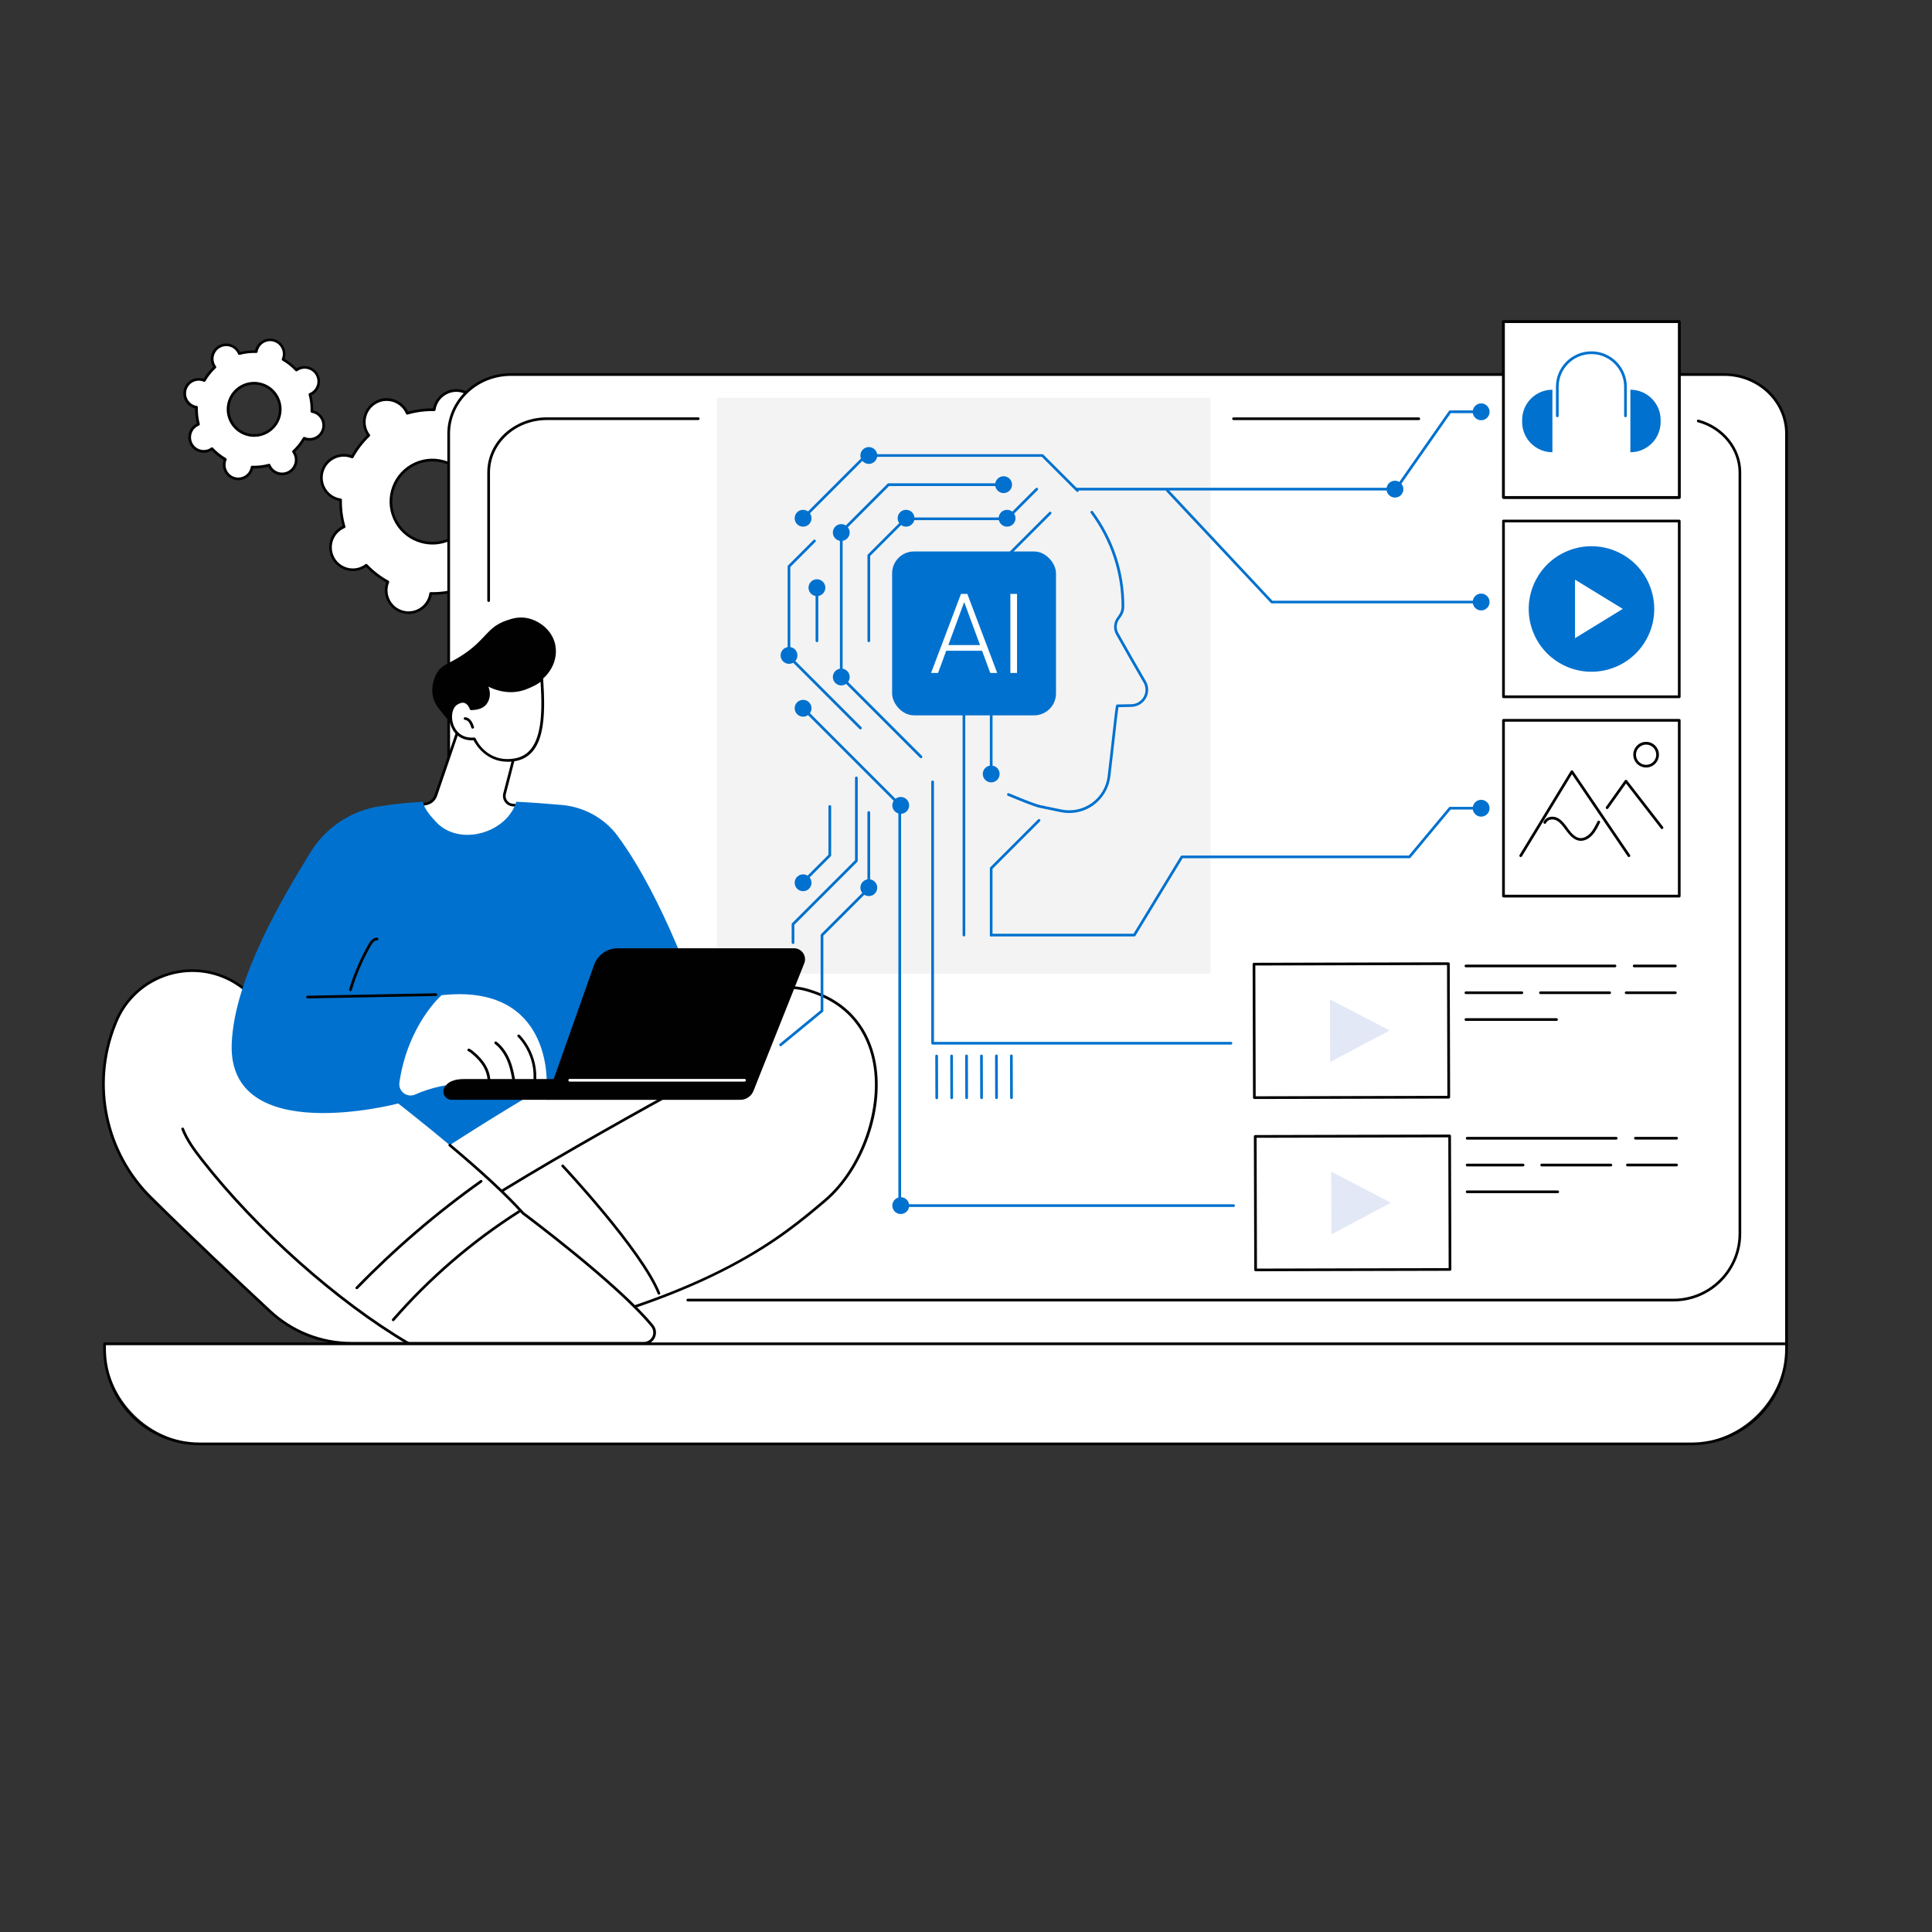 <?xml version="1.0" encoding="UTF-8"?>
<svg id="Layer_1" xmlns="http://www.w3.org/2000/svg" version="1.1" viewBox="0 0 500 500">
  <rect x="0" y="0" width="500" height="500" fill="#333333" stroke="none"/>
  <!-- Generator: Adobe Illustrator 29.7.1, SVG Export Plug-In . SVG Version: 2.1.1 Build 8)  -->
  <defs>
    <style>
      .st0 {
        fill: #fff;
      }

      .st1 {
        fill: #f3f3f3;
      }

      .st2 {
        fill: #0071ce;
      }

      .st3 {
        fill: #e3e8f6;
      }

      .st4 {
        fill: #010101;
      }
    </style>
  </defs>
  <g id="AI-Powered_Content_Creation">
    <g>
      <g>
        <path class="st0" d="M86.31,144.55c1.59,2.77,5.13,3.73,7.9,2.13.21-.12.4-.25.59-.39,1.66,1.73,3.54,3.17,5.58,4.3-.09.22-.17.44-.23.67-.83,3.09,1,6.26,4.08,7.1,3.09.83,6.26-.99,7.09-4.08.06-.23.1-.46.14-.69,2.33.05,4.68-.25,6.98-.91.09.21.19.43.31.63,1.59,2.77,5.13,3.73,7.9,2.13,2.77-1.59,3.72-5.13,2.13-7.9-.12-.21-.25-.4-.39-.59,1.73-1.66,3.17-3.54,4.3-5.58.22.09.44.17.67.23,3.09.83,6.26-.99,7.09-4.08.83-3.09-1-6.26-4.08-7.1-.23-.06-.46-.1-.69-.14.05-2.33-.25-4.69-.91-6.99.21-.09.43-.19.63-.31,2.77-1.59,3.72-5.13,2.13-7.9-1.59-2.77-5.13-3.73-7.9-2.13-.21.12-.4.25-.59.39-1.66-1.73-3.54-3.17-5.58-4.3.09-.22.17-.44.23-.67.83-3.09-1-6.26-4.08-7.1-3.09-.83-6.26.99-7.09,4.08-.06.23-.1.46-.14.69-2.33-.05-4.68.25-6.98.91-.09-.21-.19-.43-.31-.63-1.59-2.77-5.13-3.73-7.9-2.13-2.77,1.59-3.72,5.13-2.13,7.9.12.21.25.4.39.59-1.73,1.66-3.17,3.54-4.3,5.58-.22-.09-.44-.17-.67-.23-3.09-.83-6.26.99-7.09,4.08-.83,3.09,1,6.26,4.08,7.1.23.06.46.1.69.14-.05,2.33.25,4.69.91,6.99-.21.09-.43.19-.63.31-2.77,1.59-3.72,5.13-2.13,7.9ZM102.61,135.17c-2.96-5.15-1.19-11.72,3.96-14.68,5.14-2.96,11.71-1.19,14.67,3.96,2.96,5.15,1.19,11.72-3.96,14.68-5.14,2.96-11.71,1.19-14.67-3.96Z"/>
        <path class="st4" d="M105.75,158.9c-.54,0-1.08-.07-1.61-.21-3.27-.88-5.21-4.26-4.33-7.53.04-.13.08-.27.13-.42-1.9-1.09-3.65-2.43-5.19-4-.13.09-.25.16-.37.23-1.42.82-3.07,1.03-4.66.61-1.58-.43-2.9-1.44-3.72-2.87-1.69-2.93-.67-6.69,2.26-8.38.12-.07.25-.14.39-.2-.58-2.12-.86-4.3-.84-6.49-.15-.03-.29-.06-.43-.1-3.27-.88-5.21-4.26-4.33-7.53.43-1.58,1.44-2.91,2.86-3.72,1.42-.82,3.07-1.03,4.66-.61.13.04.27.08.42.13,1.09-1.9,2.43-3.65,3.99-5.19-.09-.13-.16-.25-.23-.37-1.69-2.93-.67-6.69,2.26-8.38,1.42-.82,3.08-1.03,4.66-.61,1.58.43,2.9,1.44,3.72,2.87.07.12.14.25.2.39,2.12-.58,4.3-.86,6.49-.84.03-.15.06-.29.1-.43.43-1.58,1.44-2.91,2.86-3.72,1.42-.82,3.08-1.03,4.66-.61,3.27.88,5.21,4.26,4.33,7.53-.04.13-.08.27-.13.42,1.9,1.09,3.65,2.43,5.19,4,.13-.09.25-.16.37-.23,1.42-.82,3.07-1.03,4.66-.61,1.58.43,2.9,1.45,3.72,2.87,1.69,2.93.67,6.69-2.26,8.38-.12.07-.25.14-.39.2.58,2.12.86,4.3.84,6.49.15.03.29.06.43.1,3.27.88,5.21,4.26,4.33,7.53-.43,1.58-1.44,2.91-2.86,3.72-1.42.82-3.07,1.03-4.66.61-.13-.04-.27-.08-.42-.13-1.09,1.9-2.43,3.65-3.99,5.19.09.13.16.25.23.37,1.69,2.93.67,6.69-2.26,8.38-1.42.82-3.07,1.03-4.66.61-1.58-.43-2.9-1.45-3.72-2.87-.07-.12-.14-.25-.2-.39-2.12.58-4.3.86-6.49.84-.03.15-.06.29-.1.43-.43,1.58-1.44,2.91-2.86,3.72-.94.54-1.99.82-3.05.82ZM94.79,145.94c.09,0,.18.04.25.11,1.61,1.68,3.46,3.11,5.5,4.24.15.09.22.27.15.44-.09.23-.16.43-.21.63-.78,2.9.94,5.89,3.83,6.67,1.4.38,2.87.19,4.13-.54,1.26-.72,2.16-1.9,2.54-3.3.05-.19.09-.4.13-.65.03-.17.19-.3.35-.3,2.33.05,4.64-.25,6.88-.89.17-.05.35.04.42.2.1.23.19.42.29.59.72,1.26,1.9,2.16,3.3,2.54,1.4.38,2.87.19,4.13-.54,2.6-1.5,3.5-4.83,2-7.43-.1-.17-.22-.35-.37-.55-.11-.14-.09-.34.04-.46,1.68-1.61,3.1-3.47,4.23-5.5.09-.15.27-.22.44-.15.23.09.43.16.63.21,1.4.38,2.87.19,4.13-.54,1.26-.72,2.16-1.9,2.54-3.3.78-2.9-.94-5.89-3.83-6.67-.19-.05-.4-.09-.65-.13-.18-.02-.3-.18-.3-.35.05-2.33-.25-4.64-.9-6.88-.05-.17.04-.35.2-.42.23-.1.42-.19.59-.29,2.6-1.5,3.5-4.83,2-7.43-.72-1.26-1.9-2.16-3.3-2.54-1.4-.38-2.87-.19-4.13.54-.17.1-.35.22-.55.37-.14.11-.34.09-.46-.04-1.61-1.68-3.46-3.11-5.5-4.24-.15-.09-.22-.27-.15-.44.09-.23.16-.43.21-.63.78-2.9-.94-5.89-3.83-6.67-1.4-.38-2.87-.19-4.13.54-1.26.72-2.16,1.9-2.54,3.3-.05.19-.09.4-.13.65-.03.18-.19.31-.35.3-2.32-.05-4.64.25-6.88.89-.17.05-.35-.04-.42-.2-.1-.23-.19-.42-.29-.59-.72-1.26-1.9-2.16-3.3-2.54-1.4-.38-2.87-.19-4.13.54-2.6,1.5-3.5,4.83-2,7.43.1.17.22.35.37.55.11.14.09.34-.04.46-1.68,1.61-3.1,3.47-4.23,5.5-.09.15-.27.22-.44.15-.23-.09-.43-.16-.63-.21-1.4-.38-2.87-.19-4.13.54-1.26.72-2.16,1.9-2.54,3.3-.78,2.9.94,5.89,3.83,6.67.19.05.4.09.65.13.17.03.3.18.3.35-.05,2.33.25,4.64.9,6.88.05.17-.04.35-.2.42-.23.1-.42.19-.59.29-2.6,1.5-3.5,4.83-2,7.43.72,1.26,1.9,2.16,3.3,2.54,1.4.38,2.87.19,4.13-.54.17-.1.35-.22.55-.37.06-.05.14-.07.21-.07ZM111.94,140.92c-.97,0-1.95-.13-2.91-.39-2.86-.77-5.25-2.61-6.73-5.18-3.05-5.31-1.22-12.1,4.08-15.16,2.57-1.48,5.56-1.87,8.42-1.09,2.86.77,5.25,2.61,6.73,5.18,3.05,5.31,1.22,12.1-4.08,15.16-1.71.98-3.6,1.48-5.51,1.48ZM111.9,119.41c-1.8,0-3.57.47-5.17,1.39-4.97,2.86-6.69,9.23-3.83,14.2,1.38,2.41,3.62,4.13,6.31,4.86,2.68.72,5.48.36,7.89-1.03,4.97-2.86,6.69-9.23,3.83-14.2-1.38-2.41-3.62-4.13-6.31-4.86-.9-.24-1.82-.36-2.72-.36Z"/>
      </g>
      <g>
        <path class="st0" d="M47.93,100.81c-.55,1.93.56,3.95,2.49,4.5.14.04.29.07.43.09-.05,1.5.12,2.98.5,4.4-.14.05-.27.12-.4.19-1.76.97-2.39,3.19-1.42,4.94.97,1.76,3.19,2.39,4.94,1.42.13-.07.25-.15.37-.24,1,1.07,2.16,2.01,3.46,2.76-.06.13-.11.27-.15.42-.55,1.93.56,3.95,2.49,4.5,1.93.55,3.94-.56,4.5-2.49.04-.14.07-.29.09-.43,1.5.05,2.98-.12,4.4-.5.05.14.12.27.19.4.97,1.76,3.19,2.39,4.94,1.42,1.76-.97,2.39-3.19,1.42-4.94-.07-.13-.15-.25-.24-.37,1.07-1,2-2.16,2.76-3.46.13.06.27.11.42.15,1.93.55,3.94-.56,4.5-2.49.55-1.93-.56-3.95-2.49-4.5-.14-.04-.29-.07-.43-.09.05-1.5-.12-2.98-.5-4.4.14-.05.27-.12.4-.19,1.76-.97,2.39-3.19,1.42-4.94-.97-1.76-3.19-2.39-4.94-1.42-.13.07-.25.15-.37.24-1-1.07-2.16-2.01-3.46-2.76.06-.13.11-.27.15-.42.55-1.93-.56-3.95-2.49-4.5-1.93-.55-3.94.56-4.5,2.49-.04.14-.07.29-.09.43-1.5-.05-2.98.12-4.4.5-.05-.14-.12-.27-.19-.4-.97-1.76-3.19-2.39-4.94-1.42-1.76.97-2.39,3.19-1.42,4.94.07.13.15.25.24.37-1.07,1-2,2.16-2.76,3.46-.13-.06-.27-.11-.42-.15-1.93-.55-3.94.56-4.5,2.49ZM59.29,104.08c1.03-3.59,4.77-5.66,8.35-4.63,3.59,1.03,5.66,4.77,4.63,8.36-1.03,3.59-4.77,5.66-8.35,4.63-3.59-1.03-5.66-4.77-4.63-8.36Z"/>
        <path class="st4" d="M61.67,124.29c-.37,0-.74-.05-1.11-.16-2.11-.61-3.34-2.82-2.73-4.93.02-.06.03-.11.05-.17-1.13-.68-2.17-1.5-3.08-2.45-.05.03-.1.06-.15.09-1.92,1.07-4.35.37-5.42-1.56-1.07-1.92-.37-4.36,1.55-5.42.05-.03.1-.05.16-.08-.32-1.28-.47-2.59-.45-3.91-.06-.01-.12-.03-.17-.04-2.11-.61-3.34-2.82-2.73-4.93.29-1.02.97-1.87,1.9-2.39.93-.52,2.01-.64,3.03-.34.06.02.11.03.17.05.68-1.13,1.5-2.16,2.45-3.08-.03-.05-.06-.1-.09-.15-.52-.93-.64-2.01-.35-3.03.29-1.02.97-1.87,1.9-2.39,1.92-1.07,4.35-.37,5.42,1.56.03.05.06.1.08.16,1.28-.32,2.59-.47,3.91-.44.01-.06.03-.12.04-.17.29-1.02.97-1.87,1.9-2.39.93-.52,2.01-.64,3.03-.34,2.11.61,3.34,2.82,2.73,4.93-.02.06-.03.11-.05.17,1.13.68,2.17,1.51,3.08,2.45.05-.03.1-.06.15-.09,1.92-1.07,4.35-.37,5.42,1.56.52.93.64,2.01.35,3.03-.29,1.02-.97,1.87-1.9,2.39-.05.03-.1.05-.16.08.32,1.28.47,2.59.45,3.91.06.01.12.03.17.04,2.11.61,3.34,2.82,2.73,4.93-.29,1.02-.97,1.87-1.9,2.39-.93.52-2.01.64-3.03.34-.06-.02-.11-.03-.17-.05-.68,1.13-1.5,2.17-2.45,3.08.03.05.06.1.09.15.52.93.64,2.01.35,3.03-.29,1.02-.97,1.87-1.9,2.39-1.92,1.07-4.35.37-5.42-1.56-.03-.05-.06-.1-.08-.16-1.28.32-2.59.47-3.91.44-.01.06-.03.12-.04.17-.29,1.02-.97,1.87-1.9,2.39-.6.33-1.26.5-1.93.5ZM54.85,115.77c.09,0,.19.04.26.11.99,1.06,2.13,1.97,3.38,2.69.15.09.22.28.15.44-.06.14-.1.26-.14.38-.5,1.74.51,3.57,2.25,4.07.84.24,1.73.14,2.5-.28.77-.43,1.32-1.12,1.57-1.97.03-.12.06-.24.08-.39.03-.17.17-.3.36-.29,1.45.05,2.9-.11,4.29-.49.17-.04.35.04.42.21.06.14.11.26.17.36.88,1.59,2.88,2.16,4.47,1.28.77-.43,1.32-1.12,1.57-1.97.24-.84.14-1.73-.29-2.5-.06-.1-.13-.21-.22-.34-.1-.14-.08-.34.05-.46,1.06-.99,1.97-2.12,2.69-3.38.09-.15.28-.22.44-.15.14.06.26.1.38.14.84.24,1.73.14,2.5-.28.77-.43,1.32-1.12,1.57-1.97.5-1.74-.51-3.57-2.25-4.07-.12-.03-.24-.06-.39-.08-.17-.03-.3-.18-.29-.36.05-1.45-.11-2.9-.49-4.3-.05-.17.04-.35.21-.42.14-.06.26-.11.36-.17.77-.43,1.32-1.12,1.57-1.97.24-.84.14-1.73-.29-2.5-.88-1.59-2.88-2.16-4.47-1.28-.11.06-.22.13-.34.22-.14.1-.34.08-.46-.05-.99-1.06-2.13-1.97-3.38-2.69-.15-.09-.22-.28-.15-.44.06-.14.1-.26.14-.38.5-1.74-.51-3.57-2.25-4.07-.84-.24-1.73-.14-2.5.28-.77.43-1.32,1.12-1.57,1.97-.03.12-.06.24-.08.39-.03.17-.18.3-.36.29-1.45-.05-2.9.11-4.29.49-.17.05-.35-.04-.42-.21-.06-.14-.11-.26-.17-.36-.88-1.59-2.88-2.16-4.47-1.28-.77.43-1.32,1.12-1.57,1.97-.24.84-.14,1.73.29,2.5.06.11.13.21.22.34.1.14.08.34-.04.46-1.06.99-1.97,2.13-2.69,3.38-.09.15-.28.22-.44.15-.14-.06-.26-.1-.38-.14-.84-.24-1.73-.14-2.5.28-.77.43-1.32,1.12-1.57,1.97-.5,1.74.51,3.57,2.25,4.07.12.03.24.06.39.08.17.03.3.18.29.36-.05,1.45.11,2.9.49,4.3.05.17-.04.35-.21.42-.14.06-.26.11-.36.17-1.58.88-2.16,2.88-1.28,4.47.88,1.59,2.88,2.16,4.47,1.28.11-.06.22-.13.34-.22.06-.04.13-.07.21-.07ZM65.79,113.05c-.66,0-1.32-.09-1.97-.28-3.77-1.08-5.95-5.02-4.87-8.79.52-1.82,1.72-3.34,3.38-4.26,1.66-.92,3.58-1.14,5.4-.61,3.77,1.08,5.95,5.02,4.87,8.79-.52,1.82-1.72,3.34-3.38,4.26-1.07.59-2.24.89-3.43.89ZM65.77,99.53c-1.07,0-2.13.27-3.09.8-1.5.83-2.58,2.19-3.05,3.84-.97,3.4,1,6.95,4.39,7.93,1.64.47,3.37.28,4.87-.55,1.5-.83,2.58-2.19,3.05-3.84.97-3.4-1-6.95-4.39-7.93-.59-.17-1.18-.25-1.78-.25Z"/>
      </g>
    </g>
    <g>
      <g>
        <path class="st0" d="M446.24,96.93H132.23c-8.9,0-16.11,6.85-16.11,15.31v220.58c0,8.46,7.21,15.31,16.11,15.31h330.12V112.24c0-8.46-7.21-15.31-16.11-15.31Z"/>
        <path class="st4" d="M462.35,348.48H132.23c-9.08,0-16.46-7.02-16.46-15.66V112.24c0-8.63,7.38-15.66,16.46-15.66h314.01c9.08,0,16.46,7.02,16.46,15.66v235.89c0,.19-.16.35-.35.35ZM132.23,97.28c-8.69,0-15.76,6.71-15.76,14.96v220.58c0,8.25,7.07,14.96,15.76,14.96h329.77V112.24c0-8.25-7.07-14.96-15.76-14.96H132.23Z"/>
      </g>
      <path class="st4" d="M433.09,336.81h-255.09c-.19,0-.35-.16-.35-.35s.16-.35.35-.35h255.09c9.29,0,16.85-7.56,16.85-16.85V122.27c0-5.95-4.33-11.3-10.52-12.99-.19-.05-.3-.24-.25-.43.05-.19.24-.3.43-.25,6.5,1.78,11.03,7.4,11.03,13.67v196.99c0,9.68-7.87,17.55-17.55,17.55Z"/>
      <path class="st4" d="M126.46,155.78c-.19,0-.35-.16-.35-.35v-33.17c0-7.86,6.92-14.25,15.42-14.25h39.18c.19,0,.35.16.35.35s-.16.35-.35.35h-39.18c-8.12,0-14.72,6.08-14.72,13.55v33.17c0,.19-.16.35-.35.35Z"/>
      <path class="st4" d="M367.18,108.72h-47.94c-.19,0-.35-.16-.35-.35s.16-.35.35-.35h47.94c.19,0,.35.16.35.35s-.16.35-.35.35Z"/>
      <g>
        <path class="st0" d="M436.45,373.68H52.96c-14.3,0-25.9-11.6-25.9-25.9h0s435.29,0,435.29,0h0c0,14.3-11.6,25.9-25.9,25.9Z"/>
        <path class="st4" d="M437.73,374.03H51.68c-13.77,0-24.97-11.2-24.97-24.97v-1.28c0-.19.16-.35.35-.35h435.29c.19,0,.35.16.35.35v1.28c0,13.77-11.2,24.97-24.97,24.97ZM27.41,348.13v.93c0,13.38,10.89,24.27,24.27,24.27h386.05c13.38,0,24.27-10.89,24.27-24.27v-.93H27.41Z"/>
      </g>
    </g>
    <rect class="st1" x="185.52" y="102.96" width="127.78" height="149.06"/>
    <g>
      <g>
        <g>
          <path class="st0" d="M118.72,188.53l-5.93,17.35c-.38,1.11-1.32,1.93-2.47,2.15l-2.64.51s6.87,14.92,18.44,12.42c11.57-2.5,9.03-12.42,9.03-12.42l-2.45-.2c-1.47-.12-2.47-1.53-2.1-2.96l2.75-10.66s-11.21-9.04-14.62-6.2Z"/>
          <path class="st4" d="M123.54,221.6c-10.12,0-16.12-12.76-16.19-12.9-.04-.1-.04-.21,0-.31.05-.1.14-.16.24-.18l2.64-.51c1.02-.2,1.87-.94,2.21-1.92l5.93-17.35c.02-.06.06-.11.11-.16,3.59-2.99,14.6,5.82,15.07,6.2.11.09.15.23.12.36l-2.75,10.66c-.15.58-.04,1.19.31,1.68.35.49.89.79,1.48.84l2.45.2c.15.01.27.12.31.26.04.17,1.03,4.17-1.22,7.81-1.56,2.52-4.28,4.22-8.08,5.04-.91.2-1.79.29-2.65.29ZM108.19,208.8c1.2,2.34,7.74,14,17.85,11.82,3.6-.78,6.17-2.36,7.63-4.72,1.79-2.89,1.36-6.13,1.19-7.03l-2.19-.18c-.8-.06-1.53-.48-2-1.13-.47-.66-.62-1.48-.42-2.26l2.7-10.45c-3.17-2.52-11.28-8.1-13.93-6.13l-5.9,17.26c-.42,1.22-1.47,2.14-2.74,2.38l-2.19.43Z"/>
        </g>
        <path class="st4" d="M143.71,166.95c1.01,5.01-2.88,9.55-6.25,10.38-.12.03-.24.06-.36.08-.07.25-.16.5-.27.74-1.33,2.9-5.12,4.31-8.3,4.02-.92.99-2.13,2.37-3.4,4.11-4.07,5.56-6.96,3.06-11.2-2.44-.56-.73-1.38-1.67-1.8-3.22-.84-3.08.61-5.85.8-6.2,1.38-2.56,3.16-2.46,7.06-5.09,5.94-3.99,6.04-7.04,11.15-8.77,1.35-.46,3.05-1.01,5.18-.62,3.09.57,6.6,3.04,7.4,6.99Z"/>
        <g>
          <path class="st0" d="M122.76,191.23s2.87,6.64,10.4,5.41c7.53-1.23,7.72-10.81,7.05-20.99-.75.96-2.44,1.7-3.77,2.27-5.41,2.3-10.28-.72-11-1.1,1.29,1.59,1.29,3.74.21,5.2-.6.8-1.73,1.39-3.73,1.42,0,0-.95-3.19-3.79-1.34-2.84,1.85-1.78,9.66,4.64,9.13Z"/>
          <path class="st4" d="M131.37,197.14c-5.62,0-8.27-4.48-8.82-5.55-2.82.15-5.01-1.29-5.9-3.89-.81-2.36-.26-4.9,1.28-5.9.94-.62,1.81-.78,2.58-.5.96.35,1.46,1.31,1.65,1.78,1.55-.07,2.63-.49,3.21-1.27,1.04-1.39.96-3.35-.2-4.77-.11-.13-.1-.32,0-.44.11-.13.29-.16.44-.08l.15.08c4.6,2.58,8.28,1.97,10.55,1.01,1.16-.49,2.9-1.24,3.63-2.16.09-.11.24-.16.38-.12.14.04.24.17.25.31.64,9.65.65,20.05-7.34,21.36-.65.11-1.27.15-1.85.15ZM122.76,190.88c.14,0,.27.08.32.21.11.26,2.86,6.37,10.02,5.21,7.2-1.17,7.37-10.73,6.8-19.85-.85.7-2.1,1.27-3.33,1.79-2.25.96-5.79,1.59-10.18-.53.65,1.49.5,3.21-.47,4.51-.75,1-2.09,1.53-4,1.56-.17,0-.3-.1-.34-.25,0-.01-.39-1.24-1.32-1.58-.55-.2-1.2-.05-1.95.43-1.26.82-1.7,3.05-1,5.09.39,1.13,1.69,3.71,5.42,3.4,0,0,.02,0,.03,0Z"/>
        </g>
        <path class="st4" d="M122.32,188.57c-.15,0-.28-.09-.33-.24-.16-.47-.33-.96-.61-1.36-.28-.4-.68-.65-1.05-.67-.19-.01-.34-.18-.32-.37.01-.19.18-.34.37-.32.59.04,1.16.39,1.57.96.34.48.54,1.04.71,1.54.06.18-.04.38-.22.44-.04.01-.08.02-.11.02Z"/>
      </g>
      <g>
        <path class="st2" d="M103.2,283.09l35.1-4.4,3.35,8.02-27.18,13.24s-13.46-9.28-11.27-16.86Z"/>
        <g>
          <g>
            <path class="st0" d="M94.45,311.1s87.59-62.23,114.09-54.97c26.5,7.27,20.53,41.43,4.93,54.61-10.84,9.16-28,23.8-76.5,35.1-48.5,11.3-42.52-34.75-42.52-34.75Z"/>
            <path class="st4" d="M122.94,347.98c-8.2,0-14.78-2.21-19.64-6.61-11.61-10.51-9.21-30.12-9.19-30.32.02-.19.2-.32.39-.3.19.02.33.2.3.39-.03.19-2.37,19.46,8.97,29.71,7.21,6.52,18.36,8.09,33.13,4.65,48.19-11.23,65.05-25.48,76.2-34.9l.15-.13c9.69-8.19,15.19-24.14,12.5-36.3-1.39-6.29-5.51-14.47-17.3-17.7-7.55-2.07-20.93,1.42-39.77,10.36-.17.08-.38,0-.47-.17-.08-.17,0-.38.17-.47,19-9.02,32.54-12.52,40.26-10.4,12.12,3.32,16.37,11.74,17.8,18.22,1.36,6.15.75,13.36-1.7,20.3-2.4,6.77-6.31,12.7-11.04,16.69l-.15.13c-5.56,4.7-12.47,10.54-24.2,16.75-13.88,7.35-30.99,13.34-52.29,18.3-5.14,1.2-9.85,1.79-14.11,1.79Z"/>
            <path class="st4" d="M170.53,335.06c-.14,0-.27-.08-.33-.22-4.43-11.08-24.62-32.65-24.83-32.87-.13-.14-.13-.36.02-.49.14-.13.36-.13.49.02.2.22,20.48,21.88,24.97,33.09.07.18-.02.38-.19.45-.04.02-.09.03-.13.03Z"/>
          </g>
          <path class="st4" d="M113.51,319.67c-.1,0-.2-.04-.27-.13-.12-.15-.1-.37.04-.49,13.42-11.26,74.08-43.91,74.69-44.24.17-.09.38-.03.47.14.09.17.03.38-.14.47-.61.33-61.21,32.95-74.57,44.16-.07.06-.15.08-.22.08Z"/>
        </g>
        <g>
          <path class="st0" d="M168.78,343.11c.68.83.82,1.97.36,2.94-.46.97-1.43,1.58-2.5,1.58h-75.68c-7.84,0-15.39-2.97-21.13-8.31-8.15-7.59-20.43-19.14-30.79-29.39-11.74-11.61-15.45-29.1-9.44-44.48.09-.23.18-.46.27-.68,5.09-12.93,20.93-17.67,32.24-9.62,22.81,16.23,58.91,42.89,73.23,58.82,0,0,24.45,18.16,33.43,29.14Z"/>
          <path class="st4" d="M166.64,347.98h-75.68c-7.95,0-15.54-2.98-21.36-8.4-8.38-7.81-20.53-19.24-30.8-29.39-11.85-11.72-15.58-29.33-9.52-44.86l.27-.69c2.47-6.28,7.59-10.98,14.04-12.89,6.43-1.91,13.26-.78,18.73,3.12,8.64,6.15,16.87,12.14,24.47,17.82.15.12.19.34.07.49-.12.15-.33.19-.49.07-7.59-5.68-15.82-11.67-24.45-17.81-5.29-3.77-11.9-4.86-18.12-3.02-6.25,1.86-11.2,6.4-13.59,12.48l-.27.68c-5.96,15.27-2.29,32.59,9.36,44.11,10.26,10.15,22.4,21.58,30.78,29.38,5.69,5.3,13.11,8.22,20.89,8.22h75.68c.93,0,1.78-.54,2.18-1.38.4-.84.27-1.85-.31-2.57-8.85-10.83-33.13-28.9-33.37-29.08-.02-.01-.04-.03-.05-.05-4.17-4.64-10.53-10.56-18.91-17.58-.15-.12-.17-.34-.04-.49.12-.15.34-.17.49-.04,8.39,7.03,14.77,12.96,18.96,17.62.96.72,24.7,18.45,33.47,29.18.76.93.92,2.23.4,3.31-.51,1.08-1.62,1.78-2.82,1.78Z"/>
          <path class="st4" d="M105.6,347.98c-.06,0-.12-.02-.18-.05-18.34-10.79-39.33-29.48-53.47-47.61-1.9-2.43-3.85-5.06-5-8.03-.07-.18.02-.38.2-.45.18-.07.38.02.45.2,1.12,2.88,3.03,5.46,4.9,7.85,14.09,18.06,35,36.68,53.28,47.43.17.1.22.31.12.48-.07.11-.18.17-.3.17Z"/>
          <path class="st4" d="M101.76,341.92c-.08,0-.16-.03-.23-.09-.15-.13-.16-.35-.03-.49,9.47-10.86,20.42-20.3,32.57-28.04.16-.1.38-.06.48.11.1.16.06.38-.11.48-12.09,7.71-23,17.1-32.42,27.91-.07.08-.17.12-.26.12Z"/>
          <path class="st4" d="M92.34,333.64c-.09,0-.18-.03-.24-.1-.14-.13-.14-.36,0-.49,9.85-10.14,20.68-19.43,32.2-27.62.16-.11.38-.08.49.08.11.16.08.38-.08.49-11.49,8.16-22.29,17.43-32.11,27.54-.07.07-.16.11-.25.11Z"/>
        </g>
      </g>
      <g>
        <path class="st2" d="M159.93,216.44c-3.42-4.63-8.66-7.57-14.39-8.1-3.26-.3-7.35-.62-11.92-.85-.25.82-.6,1.62-1.06,2.37-1.32,2.18-3.39,3.85-5.7,4.9-2.31,1.04-4.9,1.51-7.42,1.21-2.47-.3-4.82-1.35-6.53-3.19-1.39-1.5-3.06-3.32-3.49-5.28-4.14.23-7.4.58-11.29,1.19-7.42,1.16-13.93,5.58-17.85,11.98-7.19,11.74-19.64,32.6-20.31,49.39-1.07,27.06,42.84,15.58,42.84,15.58l49.32-4.53,28.57-22.12s-8.89-26.47-20.78-42.53Z"/>
        <g>
          <path class="st0" d="M103.37,280.15c-.34,2.28,1.97,4.04,4.07,3.11,4.3-1.91,8.97-2.87,13.67-2.82l20.36.2s1.59-26.25-27.2-23.08c0,0-8.69,7.56-10.91,22.59Z"/>
          <path class="st4" d="M126.48,281.09s-.03,0-.05,0c-.19-.03-.32-.21-.3-.4.21-1.44-.13-3.03-.95-4.5-.69-1.23-1.72-2.4-3.14-3.56-.26-.22-.55-.44-.86-.58-.18-.08-.26-.28-.18-.46.08-.18.28-.26.46-.18.4.17.74.44,1.03.68,1.49,1.22,2.57,2.45,3.31,3.76.9,1.6,1.26,3.35,1.03,4.94-.03.17-.17.3-.35.3Z"/>
          <path class="st4" d="M133.07,280.72c-.17,0-.32-.13-.35-.3-.25-1.73-.6-3.76-1.35-5.66-.78-1.95-1.92-3.54-3.29-4.6-.15-.12-.18-.34-.06-.49.12-.15.34-.18.49-.06,1.48,1.14,2.69,2.83,3.52,4.89.78,1.96,1.15,4.04,1.4,5.82.03.19-.11.37-.3.4-.02,0-.03,0-.05,0Z"/>
          <path class="st4" d="M138.34,280.72s-.03,0-.04,0c-.19-.02-.33-.2-.31-.39.88-7.37-3.94-11.96-3.99-12-.14-.13-.15-.35-.02-.49.13-.14.35-.15.49-.02.05.05,5.13,4.87,4.21,12.6-.02.18-.17.31-.35.31Z"/>
        </g>
        <g>
          <path class="st4" d="M191.2,284.62h-74.27c-.44,0-.88-.11-1.24-.36-.85-.58-1.14-1.63-.81-2.53.88-1.84,2.69-2.48,5.36-2.48h75.83l-.98,2.68c-.61,1.62-2.16,2.7-3.89,2.7Z"/>
          <path class="st4" d="M191.62,284.62c1.49,0,2.82-.91,3.37-2.29l13.15-33.02c.35-.88.24-1.87-.29-2.65-.53-.78-1.41-1.25-2.35-1.25h-45.64c-2.75,0-5.2,1.73-6.12,4.33l-12.34,34.87h50.23Z"/>
          <path class="st0" d="M192.69,279.92h-45.25c-.19,0-.35-.16-.35-.35s.16-.35.35-.35h45.25c.19,0,.35.16.35.35s-.16.35-.35.35Z"/>
        </g>
        <path class="st4" d="M79.59,258.39c-.19,0-.35-.15-.35-.34,0-.19.15-.35.34-.36l33.21-.63c.2,0,.35.15.36.34,0,.19-.15.35-.34.36l-33.21.63h0Z"/>
        <path class="st4" d="M90.68,256.5s-.07,0-.1-.01c-.19-.06-.29-.25-.23-.44,1.21-4.04,2.88-7.94,4.97-11.6.44-.78,1.17-1.82,2.27-1.78.19,0,.34.17.34.36,0,.19-.16.35-.36.34-.56-.02-1.07.43-1.63,1.42-2.06,3.62-3.71,7.47-4.91,11.46-.05.15-.18.25-.34.25Z"/>
      </g>
    </g>
    <g>
      <g>
        <path class="st2" d="M276.71,210.41c-.72,0-1.45-.07-2.17-.22l-5.51-1.14c-1.29-.27-5.17-1.84-8.19-3.11-.18-.08-.26-.28-.19-.46.08-.18.28-.26.46-.19,4.24,1.78,7.1,2.87,8.06,3.07l5.51,1.14c2.74.57,5.61-.04,7.88-1.67,2.27-1.63,3.77-4.16,4.1-6.93.49-4.05.91-7.83,1.25-10.86.42-3.8.73-6.55.91-7.44.03-.16.17-.28.34-.28l3.64-.07c1.34-.03,2.52-.74,3.18-1.9.65-1.16.64-2.55-.03-3.7-2.02-3.47-4.89-8.45-7.13-12.48-.74-1.34-.65-3.01.23-4.25l.14-.2c.58-.8,1.07-1.5,1.07-2.81,0-8.72-2.76-17.07-7.98-24.14-.11-.16-.08-.37.07-.49.16-.11.37-.08.49.07,5.31,7.19,8.12,15.69,8.12,24.56,0,1.54-.61,2.39-1.21,3.21l-.14.19c-.73,1.02-.8,2.4-.19,3.5,2.24,4.03,5.11,9.01,7.12,12.47.8,1.37.81,3.02.03,4.4-.78,1.38-2.19,2.23-3.77,2.26l-3.35.07c-.18,1.08-.46,3.65-.85,7.1-.34,3.03-.76,6.81-1.25,10.86-.36,2.97-1.96,5.67-4.39,7.42-1.83,1.32-4.03,2.01-6.26,2.01Z"/>
        <path class="st2" d="M319.25,312.36h-86.4c-.19,0-.35-.16-.35-.35v-103.56l-24.9-24.9c-.14-.14-.14-.36,0-.49.14-.14.36-.14.49,0l25.01,25.01c.07.07.1.15.1.25v103.35h86.05c.19,0,.35.16.35.35s-.16.35-.35.35Z"/>
        <path class="st2" d="M202.01,270.76c-.1,0-.2-.04-.27-.13-.12-.15-.1-.37.05-.49l10.59-8.7v-19.43c0-.09.04-.18.1-.25l12.01-12.01v-19.47c0-.19.16-.35.35-.35s.35.16.35.35v19.62c0,.09-.04.18-.1.25l-12.01,12.01v19.45c0,.1-.05.2-.13.27l-10.72,8.81c-.07.05-.14.08-.22.08Z"/>
        <path class="st2" d="M318.57,270.34h-77.21c-.19,0-.35-.16-.35-.35v-67.65c0-.19.16-.35.35-.35s.35.16.35.35v67.3h76.86c.19,0,.35.16.35.35s-.16.35-.35.35Z"/>
        <path class="st2" d="M256.52,242.35c-.19,0-.35-.16-.35-.35v-17.29c0-.09.04-.18.1-.25l12.39-12.39c.14-.14.36-.14.49,0,.14.14.14.36,0,.49l-12.29,12.29v17.15c0,.19-.16.35-.35.35Z"/>
        <path class="st2" d="M249.47,242.35c-.19,0-.35-.16-.35-.35v-86.9c0-.09.04-.18.1-.25l22.31-22.31c.14-.14.36-.14.49,0,.14.14.14.36,0,.49l-22.21,22.21v86.76c0,.19-.16.35-.35.35Z"/>
        <g>
          <rect class="st2" x="230.88" y="142.72" width="42.41" height="42.41" rx="5.66" ry="5.66"/>
          <g>
            <path class="st0" d="M254.17,168.41h-9.29l-2.11,5.75h-1.81l7.74-20.46h1.64l7.74,20.46h-1.8l-2.12-5.75ZM245.42,166.95h8.21l-4.1-11.14-4.1,11.14Z"/>
            <path class="st0" d="M263.21,174.16h-1.73v-20.46h1.73v20.46Z"/>
          </g>
        </g>
        <path class="st2" d="M238.35,196.22c-.09,0-.18-.03-.25-.1l-20.63-20.63c-.07-.07-.1-.15-.1-.25v-37.58c0-.09.04-.18.1-.25l12.23-12.23c.07-.07.15-.1.25-.1h29.79c.19,0,.35.16.35.35s-.16.35-.35.35h-29.65l-12.02,12.02v37.29l20.53,20.53c.14.14.14.36,0,.49-.07.07-.16.1-.25.1Z"/>
        <path class="st2" d="M222.7,188.78c-.09,0-.18-.03-.25-.1l-18.51-18.51c-.07-.07-.1-.15-.1-.25v-23.32c0-.09.04-.18.1-.25l6.6-6.6c.14-.14.36-.14.49,0,.14.14.14.36,0,.49l-6.5,6.5v23.03l18.4,18.4c.14.14.14.36,0,.49-.07.07-.16.1-.25.1Z"/>
        <path class="st2" d="M211.42,166.19c-.19,0-.35-.16-.35-.35v-13.75c0-.19.16-.35.35-.35s.35.16.35.35v13.75c0,.19-.16.35-.35.35Z"/>
        <path class="st2" d="M224.85,166.19c-.19,0-.35-.16-.35-.35v-22.09c0-.09.04-.18.1-.25l9.48-9.48c.07-.07.15-.1.25-.1h26.15l7.58-7.58c.14-.14.36-.14.49,0,.14.14.14.36,0,.49l-7.68,7.68c-.07.07-.15.1-.25.1h-26.15l-9.27,9.27v21.95c0,.19-.16.35-.35.35Z"/>
        <path class="st2" d="M235.29,208.43c0,1.21-.98,2.18-2.18,2.18s-2.18-.98-2.18-2.18.98-2.18,2.18-2.18,2.18.98,2.18,2.18Z"/>
        <path class="st2" d="M235.29,312.01c0,1.21-.98,2.18-2.18,2.18s-2.18-.98-2.18-2.18.98-2.18,2.18-2.18,2.18.98,2.18,2.18Z"/>
        <path class="st2" d="M219.9,175.21c0,1.21-.98,2.18-2.18,2.18s-2.18-.98-2.18-2.18.98-2.18,2.18-2.18,2.18.98,2.18,2.18Z"/>
        <circle class="st2" cx="260.63" cy="134.12" r="2.18"/>
        <circle class="st2" cx="234.49" cy="134.12" r="2.18"/>
        <circle class="st2" cx="217.72" cy="137.82" r="2.18"/>
        <path class="st2" d="M213.6,152.09c0,1.21-.98,2.18-2.18,2.18s-2.18-.98-2.18-2.18.98-2.18,2.18-2.18,2.18.98,2.18,2.18Z"/>
        <circle class="st2" cx="204.2" cy="169.62" r="2.18"/>
        <path class="st2" d="M256.52,200.65c-.19,0-.35-.16-.35-.35v-18.23c0-.19.16-.35.35-.35s.35.16.35.35v18.23c0,.19-.16.35-.35.35Z"/>
        <circle class="st2" cx="256.52" cy="200.3" r="2.18"/>
        <path class="st2" d="M210.02,183.3c0,1.21-.98,2.18-2.18,2.18s-2.18-.98-2.18-2.18.98-2.18,2.18-2.18,2.18.98,2.18,2.18Z"/>
        <path class="st2" d="M207.84,134.47c-.09,0-.18-.03-.25-.1-.14-.14-.14-.36,0-.49l16.24-16.24c.07-.07.15-.1.25-.1h45.68c.09,0,.18.04.25.1l9.07,9.07c.14.14.14.36,0,.49-.14.14-.36.14-.49,0l-8.97-8.97h-45.39l-16.14,16.14c-.07.07-.16.1-.25.1Z"/>
        <path class="st2" d="M261.91,125.43c0,1.21-.98,2.18-2.18,2.18s-2.18-.98-2.18-2.18.98-2.18,2.18-2.18,2.18.98,2.18,2.18Z"/>
        <circle class="st2" cx="224.85" cy="117.88" r="2.18"/>
        <circle class="st2" cx="224.85" cy="229.73" r="2.18"/>
        <circle class="st2" cx="207.84" cy="228.46" r="2.18"/>
        <g>
          <path class="st2" d="M207.84,228.62c-.09,0-.18-.03-.25-.1-.14-.14-.14-.36,0-.49l6.81-6.81v-12.51c0-.19.16-.35.35-.35s.35.16.35.35v12.65c0,.09-.04.18-.1.25l-6.91,6.91c-.07.07-.16.1-.25.1Z"/>
          <path class="st2" d="M205.23,244.3c-.19,0-.35-.16-.35-.35v-4.77c0-.09.04-.18.1-.25l16.3-16.3v-21.31c0-.19.16-.35.35-.35s.35.16.35.35v21.46c0,.09-.04.18-.1.25l-16.3,16.3v4.62c0,.19-.16.35-.35.35Z"/>
        </g>
        <circle class="st2" cx="207.84" cy="134.12" r="2.18"/>
        <g>
          <path class="st2" d="M361.27,126.94h-82.67c-.19,0-.35-.16-.35-.35s.16-.35.35-.35h82.49l13.89-19.87c.07-.09.17-.15.29-.15h9.33c.19,0,.35.16.35.35s-.16.35-.35.35h-9.15l-13.89,19.87c-.07.09-.17.15-.29.15Z"/>
          <path class="st2" d="M363.19,126.59c0,1.21-.98,2.18-2.18,2.18s-2.18-.98-2.18-2.18.98-2.18,2.18-2.18,2.18.98,2.18,2.18Z"/>
          <path class="st2" d="M385.5,106.58c0,1.21-.98,2.18-2.18,2.18s-2.18-.98-2.18-2.18.98-2.18,2.18-2.18,2.18.98,2.18,2.18Z"/>
        </g>
        <g>
          <path class="st2" d="M293.55,242.35h-37.03c-.19,0-.35-.16-.35-.35s.16-.35.35-.35h36.84l12.21-20.07c.06-.1.18-.17.3-.17h58.74l10.39-12.47c.07-.08.16-.13.27-.13h9.33c.19,0,.35.16.35.35s-.16.35-.35.35h-9.17l-10.39,12.47c-.07.08-.16.13-.27.13h-58.71l-12.21,20.07c-.06.1-.18.17-.3.17Z"/>
          <path class="st2" d="M385.5,209.17c0,1.21-.98,2.18-2.18,2.18s-2.18-.98-2.18-2.18.98-2.18,2.18-2.18,2.18.98,2.18,2.18Z"/>
        </g>
        <g>
          <path class="st2" d="M381.13,156.15h-51.98c-.1,0-.19-.04-.26-.11l-27.04-28.87c-.13-.14-.12-.36.02-.49.14-.13.36-.12.49.02l26.93,28.76h51.83c.19,0,.35.16.35.35s-.16.35-.35.35Z"/>
          <path class="st2" d="M385.5,155.8c0,1.21-.98,2.18-2.18,2.18s-2.18-.98-2.18-2.18.98-2.18,2.18-2.18,2.18.98,2.18,2.18Z"/>
        </g>
      </g>
      <g>
        <path class="st2" d="M261.77,284.43c-.19,0-.35-.16-.35-.35l-.03-10.83c0-.19.16-.35.35-.35h0c.19,0,.35.16.35.35l.03,10.83c0,.19-.16.35-.35.35h0Z"/>
        <path class="st2" d="M257.9,284.44c-.19,0-.35-.16-.35-.35l-.03-10.83c0-.19.16-.35.35-.35h0c.19,0,.35.16.35.35l.03,10.83c0,.19-.16.35-.35.35h0Z"/>
        <path class="st2" d="M254.03,284.45c-.19,0-.35-.16-.35-.35l-.03-10.83c0-.19.16-.35.35-.35h0c.19,0,.35.16.35.35l.03,10.83c0,.19-.16.35-.35.35h0Z"/>
        <path class="st2" d="M242.43,284.47c-.19,0-.35-.16-.35-.35l-.03-10.83c0-.19.16-.35.35-.35h0c.19,0,.35.16.35.35l.03,10.83c0,.19-.16.35-.35.35h0Z"/>
        <path class="st2" d="M250.17,284.45c-.19,0-.35-.16-.35-.35l-.03-10.83c0-.19.16-.35.35-.35h0c.19,0,.35.16.35.35l.03,10.83c0,.19-.16.35-.35.35h0Z"/>
        <path class="st2" d="M246.3,284.46c-.19,0-.35-.16-.35-.35l-.03-10.83c0-.19.16-.35.35-.35h0c.19,0,.35.16.35.35l.03,10.83c0,.19-.16.35-.35.35h0Z"/>
      </g>
    </g>
    <g>
      <g>
        <g>
          <g>
            <rect class="st0" x="389.1" y="186.43" width="45.49" height="45.49"/>
            <path class="st4" d="M434.59,232.26h-45.49c-.19,0-.35-.16-.35-.35v-45.49c0-.19.16-.35.35-.35h45.49c.19,0,.35.16.35.35v45.49c0,.19-.16.35-.35.35ZM389.45,231.56h44.79v-44.79h-44.79v44.79Z"/>
          </g>
          <g>
            <path class="st4" d="M393.56,221.8c-.06,0-.12-.02-.18-.05-.17-.1-.22-.32-.12-.48l13.24-21.74c.06-.1.17-.16.29-.17.12,0,.23.05.3.15l14.76,21.74c.11.16.07.38-.09.49-.16.11-.38.07-.49-.09l-14.45-21.29-12.95,21.27c-.07.11-.18.17-.3.17Z"/>
            <path class="st4" d="M430.13,214.57c-.1,0-.21-.05-.28-.14l-9.04-11.67-4.61,6.48c-.11.16-.33.19-.49.08-.16-.11-.19-.33-.08-.49l4.88-6.87c.06-.09.17-.14.28-.15.11,0,.22.05.28.14l9.33,12.04c.12.15.09.37-.06.49-.06.05-.14.07-.21.07Z"/>
            <path class="st4" d="M426.01,198.63c-1.83,0-3.32-1.49-3.32-3.32s1.49-3.32,3.32-3.32,3.32,1.49,3.32,3.32-1.49,3.32-3.32,3.32ZM426.01,192.7c-1.44,0-2.62,1.17-2.62,2.62s1.17,2.62,2.62,2.62,2.62-1.17,2.62-2.62-1.17-2.62-2.62-2.62Z"/>
            <path class="st4" d="M409.13,217.6c-.15,0-.3-.01-.45-.03-1.39-.22-2.45-1.42-3.22-2.44-.11-.15-.22-.29-.33-.44-.66-.9-1.34-1.82-2.23-2.32-.55-.31-1.24-.39-1.81-.21-.31.1-.74.33-.98.84-.08.17-.29.25-.47.17-.17-.08-.25-.29-.17-.47.28-.59.76-1,1.4-1.21.76-.24,1.64-.14,2.36.26,1.02.57,1.75,1.56,2.45,2.52.11.15.21.29.32.44.69.92,1.62,1.99,2.77,2.17.9.14,1.94-.32,2.78-1.22.8-.86,1.35-1.99,1.89-3.08.09-.17.29-.24.47-.16.17.09.24.3.16.47-.56,1.13-1.13,2.31-2,3.24-.88.95-1.93,1.47-2.95,1.47Z"/>
          </g>
        </g>
        <g>
          <g>
            <rect class="st0" x="389.1" y="134.84" width="45.49" height="45.49"/>
            <path class="st4" d="M434.59,180.68h-45.49c-.19,0-.35-.16-.35-.35v-45.49c0-.19.16-.35.35-.35h45.49c.19,0,.35.16.35.35v45.49c0,.19-.16.35-.35.35ZM389.45,179.98h44.79v-44.79h-44.79v44.79Z"/>
          </g>
          <g>
            <circle class="st2" cx="411.85" cy="157.58" r="16.24" transform="translate(78.58 446.34) rotate(-61.84)"/>
            <polygon class="st0" points="407.61 165.16 407.61 150.01 419.97 157.58 407.61 165.16"/>
          </g>
        </g>
        <g>
          <g>
            <rect class="st0" x="389.1" y="83.25" width="45.49" height="45.49"/>
            <path class="st4" d="M434.59,129.09h-45.49c-.19,0-.35-.16-.35-.35v-45.49c0-.19.16-.35.35-.35h45.49c.19,0,.35.16.35.35v45.49c0,.19-.16.35-.35.35ZM389.45,128.39h44.79v-44.79h-44.79v44.79Z"/>
          </g>
          <g>
            <circle class="st0" cx="411.6" cy="100.62" r="8.15" transform="translate(217.11 477.07) rotate(-76.41)"/>
            <g>
              <path class="st0" d="M411.85,86.17c-7.36,0-13.32,5.96-13.32,13.32,0,12.83,13.32,26.33,13.32,26.33,0,0,13.32-13.63,13.32-26.33,0-7.36-5.96-13.32-13.32-13.32ZM411.85,105.99c-3.43,0-6.21-2.78-6.21-6.21s2.78-6.21,6.21-6.21,6.21,2.78,6.21,6.21-2.78,6.21-6.21,6.21Z"/>
              <path class="st4" d="M411.85,126.17c-.09,0-.18-.04-.25-.1-.13-.14-13.42-13.76-13.42-26.58,0-7.54,6.13-13.67,13.67-13.67s13.67,6.13,13.67,13.67c0,12.7-13.28,26.44-13.42,26.58-.07.07-.16.11-.25.11h0ZM411.85,86.52c-7.15,0-12.97,5.82-12.97,12.97,0,11.57,11.14,23.89,12.97,25.83,1.82-1.95,12.97-14.37,12.97-25.83,0-7.15-5.82-12.97-12.97-12.97ZM411.85,106.34c-3.61,0-6.56-2.94-6.56-6.56s2.94-6.56,6.56-6.56,6.56,2.94,6.56,6.56-2.94,6.56-6.56,6.56ZM411.85,93.93c-3.23,0-5.86,2.63-5.86,5.86s2.63,5.86,5.86,5.86,5.86-2.63,5.86-5.86-2.63-5.86-5.86-5.86Z"/>
            </g>
          </g>
        </g>
        <g>
          <g>
            <rect class="st0" x="389.1" y="83.25" width="45.49" height="45.49"/>
            <path class="st4" d="M434.59,129.09h-45.49c-.19,0-.35-.16-.35-.35v-45.49c0-.19.16-.35.35-.35h45.49c.19,0,.35.16.35.35v45.49c0,.19-.16.35-.35.35ZM389.45,128.39h44.79v-44.79h-44.79v44.79Z"/>
          </g>
          <g>
            <g>
              <path class="st2" d="M401.76,117.03v-16.17c-4.32,0-7.83,3.5-7.83,7.83v.52c0,4.32,3.5,7.83,7.83,7.83Z"/>
              <path class="st2" d="M421.94,117.03v-16.17c4.32,0,7.83,3.5,7.83,7.83v.52c0,4.32-3.5,7.83-7.83,7.83Z"/>
            </g>
            <path class="st2" d="M420.67,107.98c-.19,0-.35-.16-.35-.35v-7.53c0-4.67-3.8-8.47-8.47-8.47s-8.47,3.8-8.47,8.47v7.53c0,.19-.16.35-.35.35s-.35-.16-.35-.35v-7.53c0-5.06,4.11-9.17,9.17-9.17s9.17,4.11,9.17,9.17v7.53c0,.19-.16.35-.35.35Z"/>
          </g>
        </g>
      </g>
      <g>
        <g>
          <g>
            <g>
              <rect class="st0" x="324.58" y="249.46" width="50.31" height="34.55" transform="translate(-.62 .82) rotate(-.13)"/>
              <path class="st4" d="M324.63,284.42c-.19,0-.35-.16-.35-.35l-.1-34.55c0-.09.04-.18.1-.25.07-.07.15-.1.25-.1l50.31-.12h0c.19,0,.35.16.35.35l.1,34.55c0,.09-.04.18-.1.25-.07.07-.15.1-.25.1l-50.31.12h0ZM324.88,249.87l.09,33.85,49.61-.12-.09-33.85-49.61.12Z"/>
            </g>
            <polygon class="st3" points="359.65 266.69 344.19 258.64 344.23 274.86 359.65 266.69"/>
          </g>
          <g>
            <path class="st4" d="M379.38,264.2c-.19,0-.35-.16-.35-.35s.16-.35.35-.35h23.44c.19,0,.35.16.35.35s-.16.35-.35.35h-23.44Z"/>
            <path class="st4" d="M420.85,257.27c-.19,0-.35-.16-.35-.35s.16-.35.35-.35h12.73c.19,0,.35.16.35.35s-.16.35-.35.35h-12.73Z"/>
            <path class="st4" d="M398.67,257.27c-.19,0-.35-.16-.35-.35s.16-.35.35-.35h17.9c.19,0,.35.16.35.35s-.16.35-.35.35h-17.9Z"/>
            <path class="st4" d="M379.38,257.27c-.19,0-.35-.16-.35-.35s.16-.35.35-.35h14.48c.19,0,.35.16.35.35s-.16.35-.35.35h-14.48Z"/>
            <path class="st4" d="M422.92,250.34c-.19,0-.35-.16-.35-.35s.16-.35.35-.35h10.66c.19,0,.35.16.35.35s-.16.35-.35.35h-10.66Z"/>
            <path class="st4" d="M379.38,250.34c-.19,0-.35-.16-.35-.35s.16-.35.35-.35h38.58c.19,0,.35.15.35.35s-.16.35-.35.35h-38.58Z"/>
          </g>
        </g>
        <g>
          <g>
            <g>
              <rect class="st0" x="324.9" y="294.05" width="50.31" height="34.55" transform="translate(-.73 .82) rotate(-.13)"/>
              <path class="st4" d="M324.95,329c-.19,0-.35-.16-.35-.35l-.1-34.55c0-.09.04-.18.1-.25.07-.07.15-.1.25-.1l50.31-.12h0c.19,0,.35.16.35.35l.1,34.55c0,.09-.04.18-.1.25-.07.07-.15.1-.25.1l-50.31.12h0ZM325.21,294.46l.09,33.85,49.61-.12-.09-33.85-49.61.12Z"/>
            </g>
            <polygon class="st3" points="359.97 311.27 344.52 303.22 344.56 319.45 359.97 311.27"/>
          </g>
          <g>
            <path class="st4" d="M379.7,308.79c-.19,0-.35-.16-.35-.35s.16-.35.35-.35h23.44c.19,0,.35.16.35.35s-.16.35-.35.35h-23.44Z"/>
            <path class="st4" d="M421.17,301.85c-.19,0-.35-.16-.35-.35s.16-.35.35-.35h12.73c.19,0,.35.16.35.35s-.16.35-.35.35h-12.73Z"/>
            <path class="st4" d="M398.99,301.86c-.19,0-.35-.16-.35-.35s.16-.35.35-.35h17.9c.19,0,.35.16.35.35s-.16.35-.35.35h-17.9Z"/>
            <path class="st4" d="M379.7,301.86c-.19,0-.35-.16-.35-.35s.16-.35.35-.35h14.48c.19,0,.35.16.35.35s-.16.35-.35.35h-14.48Z"/>
            <path class="st4" d="M423.24,294.92c-.19,0-.35-.16-.35-.35s.16-.35.35-.35h10.66c.19,0,.35.16.35.35s-.16.35-.35.35h-10.66Z"/>
            <path class="st4" d="M379.7,294.93c-.19,0-.35-.16-.35-.35s.16-.35.35-.35h38.58c.19,0,.35.15.35.35s-.16.35-.35.35h-38.58Z"/>
          </g>
        </g>
      </g>
    </g>
  </g>
</svg>